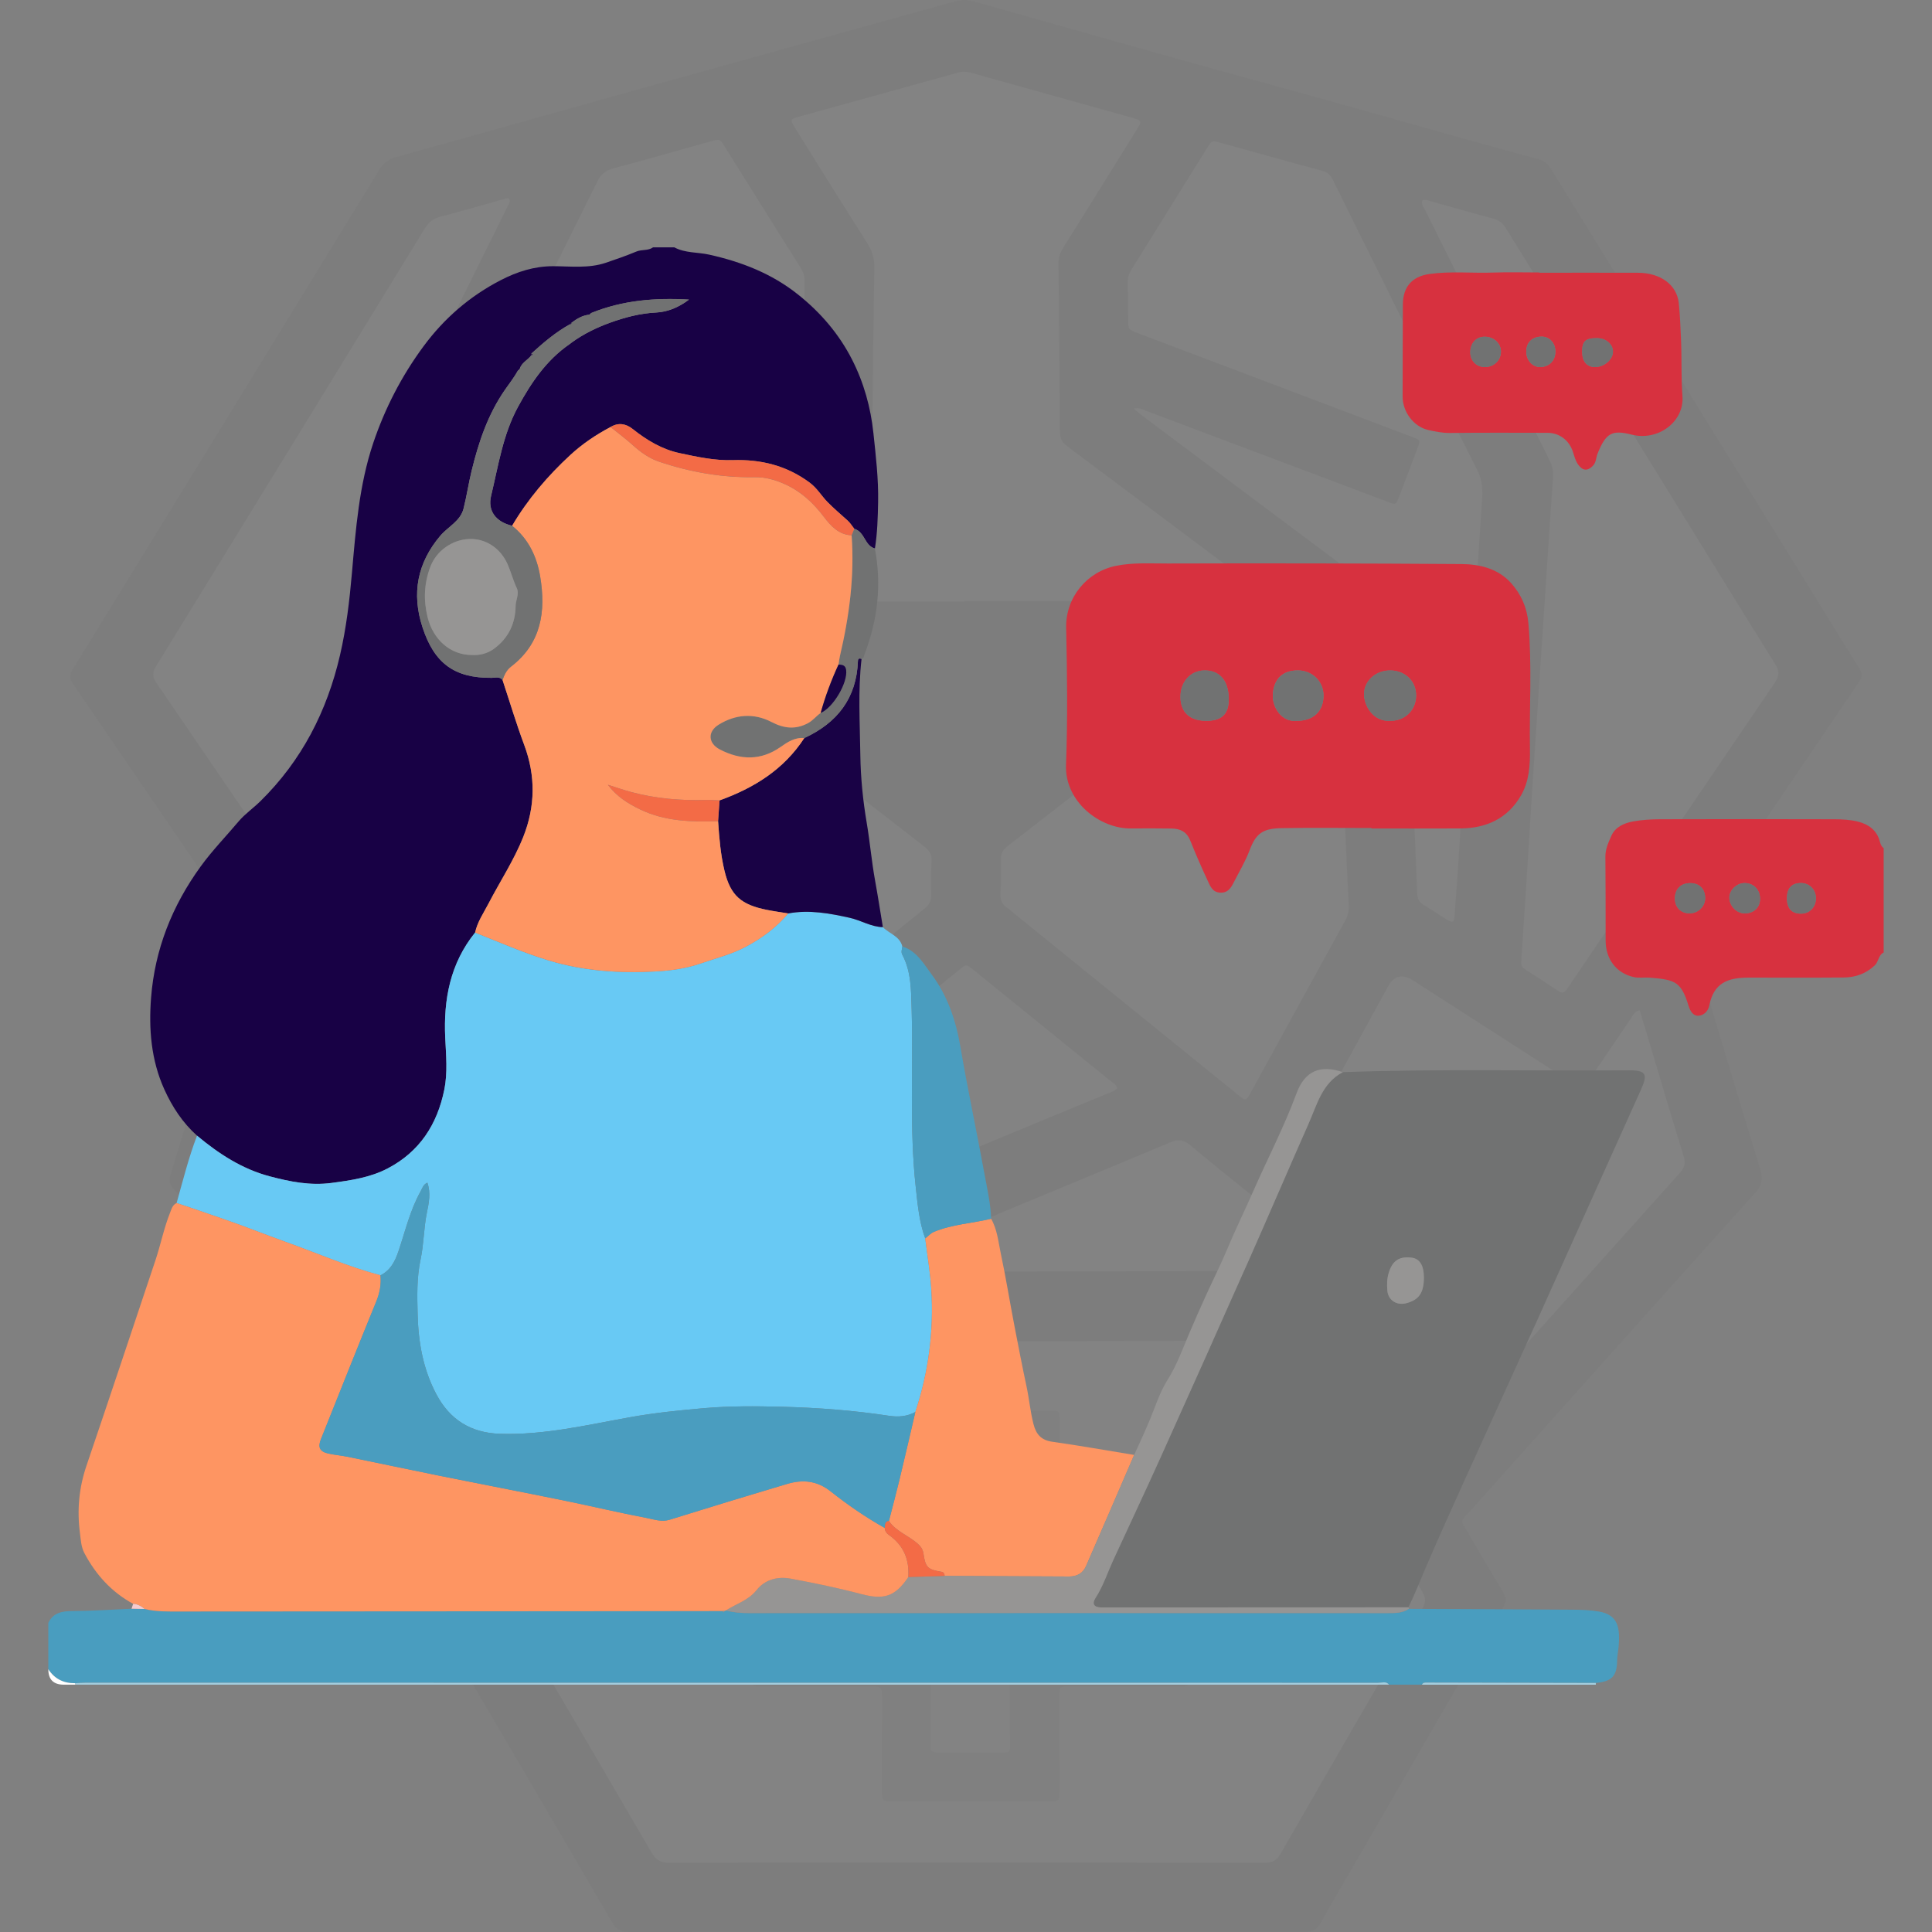 <?xml version="1.0" encoding="UTF-8"?><svg id="Layer_1" xmlns="http://www.w3.org/2000/svg" viewBox="0 0 100 100"><rect x="0" y="0" width="100" height="100" fill="#808080" stroke="none"/><defs><style>.cls-1{fill:#499dbf;}.cls-2{fill:#190245;}.cls-3{fill:#fff;}.cls-4{fill:#68c9f4;}.cls-5{fill:#d7313f;}.cls-6{fill:#4a9dbf;}.cls-7{fill:#f5cbcf;}.cls-8{fill:#fe9562;}.cls-9{fill:#333;}.cls-10{fill:#a4cedf;}.cls-11{opacity:.03;}.cls-12{fill:#717272;}.cls-13{fill:#979593;}.cls-14{fill:#180145;}.cls-15{fill:#969594;}.cls-16{fill:#f36b46;}</style></defs><g class="cls-11"><path class="cls-9" d="m50.02,99.99c-5.828,0-11.655-.005-17.483.01-.424,0-.644-.136-.856-.499-3.118-5.351-6.249-10.695-9.391-16.031-.221-.376-.251-.654-.013-1.038.662-1.067,1.279-2.162,1.911-3.247.23-.396.229-.399-.088-.754-3.768-4.213-7.537-8.425-11.306-12.638-1.268-1.417-2.53-2.839-3.809-4.247-.216-.237-.253-.437-.159-.744,1.216-3.986,2.413-7.977,3.627-11.963.106-.348.084-.612-.128-.922-2.858-4.175-5.699-8.361-8.558-12.536-.191-.279-.174-.462-.007-.734,5.3-8.619,10.595-17.242,15.879-25.871.218-.355.479-.541.877-.651,4.183-1.159,8.359-2.343,12.54-3.508,5.458-1.52,10.919-3.028,16.375-4.548.331-.092.639-.093.969,0,5.251,1.479,10.497,2.98,15.76,4.417,4.49,1.226,8.956,2.535,13.45,3.746.306.083.507.245.676.518,4.585,7.441,9.177,14.878,13.769,22.315.733,1.188,1.46,2.379,2.203,3.56.15.238.157.396-.012.644-2.858,4.196-5.699,8.404-8.556,12.6-.212.311-.223.578-.119.923,1.183,3.905,2.342,7.817,3.538,11.717.156.509.101.836-.264,1.241-4.925,5.472-9.831,10.961-14.737,16.45-.516.577-.556.399-.123,1.136.601,1.023,1.193,2.051,1.815,3.061.181.294.175.51.002.807-2.542,4.374-5.072,8.755-7.604,13.135-.611,1.057-1.243,2.103-1.825,3.176-.207.382-.46.48-.87.479-5.828-.012-11.655-.008-17.483-.008v.004Z"/><path class="cls-3" d="m49.929,31.135c-3.21,0-6.421-.002-9.631,0-1.186,0-2.372.016-3.558.027-.486.005-.491.008-.495.498-.007.907.005,1.815-.019,2.722-.008.298.093.481.321.657,1.383,1.064,2.756,2.139,4.132,3.211,2.395,1.864,4.787,3.732,7.187,5.589.244.189.36.387.347.701-.025.592-.029,1.187-.012,1.779.009.312-.106.511-.345.704-2.159,1.74-4.309,3.492-6.461,5.24-1.787,1.452-3.574,2.903-5.361,4.355-.313.255-.571.199-.773-.168-1.562-2.844-3.118-5.691-4.694-8.527-.249-.447-.34-.887-.317-1.393.17-3.817.323-7.634.48-11.451.014-.331.038-.664.021-.994-.021-.402.121-.666.459-.912,2.245-1.629,4.471-3.284,6.704-4.93,2.275-1.677,4.546-3.358,6.83-5.023.299-.218.413-.449.415-.819.017-2.844.049-5.688.097-8.531.008-.474-.1-.871-.356-1.273-1.256-1.972-2.488-3.958-3.727-5.941-.292-.468-.288-.485.208-.622,2.738-.758,5.477-1.513,8.215-2.275.228-.064.436-.056.664.008,2.719.764,5.439,1.52,8.16,2.279.151.042.304.081.45.136.134.051.193.147.109.288-.071.12-.143.24-.217.358-1.252,2.015-2.502,4.032-3.761,6.042-.155.248-.219.493-.215.786.029,2.774.048,5.548.066,8.323.006.837.003.835.696,1.353,4.4,3.292,8.796,6.588,13.204,9.869.344.256.489.532.505.953.113,2.946.244,5.892.372,8.837.056,1.29.114,2.579.18,3.868.015.289-.045.541-.186.797-1.626,2.948-3.243,5.901-4.864,8.851-.27.492-.272.489-.706.138-3.876-3.14-7.752-6.28-11.627-9.42-.095-.077-.181-.167-.285-.23-.289-.174-.369-.423-.354-.752.027-.575.038-1.152.017-1.727-.012-.336.116-.541.375-.741,2.953-2.283,5.898-4.578,8.844-6.869.785-.61,1.563-1.229,2.358-1.827.235-.177.321-.373.314-.663-.021-.942-.016-1.884-.023-2.827-.004-.474-.007-.479-.5-.479-2.635-.002-5.269,0-7.904,0h-5.338v.024Z"/><path class="cls-3" d="m50.02,96.404c-5.13,0-10.26-.006-15.39.011-.446,0-.684-.153-.901-.526-2.422-4.162-4.856-8.317-7.301-12.466-.203-.344-.214-.598-.007-.948,2.452-4.165,4.891-8.337,7.318-12.516.219-.378.463-.519.905-.518,5.322.009,10.644,0,15.966-.01,4.432-.008,8.864-.023,13.296-.037.523-.002,1.048.005,1.569-.029.346-.022.532.111.703.406,1.335,2.291,2.688,4.572,4.034,6.857,1.134,1.924,2.258,3.854,3.407,5.768.19.317.184.545.002.858-2.456,4.223-4.903,8.451-7.336,12.687-.201.349-.42.475-.823.474-5.148-.014-10.295-.009-15.443-.009v-.002Z"/><path class="cls-3" d="m84.871,52.296c.22.735.435,1.451.65,2.167.536,1.787,1.061,3.577,1.616,5.358.112.36.067.602-.188.886-4.139,4.607-8.266,9.223-12.397,13.837-.209.234-.42.467-.631.699-.138.152-.261.153-.37-.035-.158-.271-.321-.54-.48-.811-1.602-2.72-3.21-5.438-4.8-8.166-.19-.325-.397-.449-.779-.448-5.286.019-10.572.017-15.858.026-6.35.011-12.7.033-19.05.035-.437,0-.681.131-.904.516-1.665,2.886-3.355,5.757-5.039,8.632-.087.148-.15.316-.298.42-.198-.039-.287-.2-.4-.325-4.318-4.821-8.632-9.645-12.955-14.46-.206-.229-.229-.423-.143-.704.736-2.4,1.458-4.804,2.184-7.208.01-.033.021-.066.032-.1.03-.097.024-.227.141-.263.158-.048.203.103.267.197.719,1.051,1.435,2.104,2.151,3.157.088.13.18.257.264.39.117.184.246.207.434.085.615-.398,1.238-.783,1.858-1.174,2.36-1.49,4.719-2.981,7.078-4.472.015-.009.03-.018.044-.028.44-.274.443-.276.693.18,1.521,2.767,3.04,5.534,4.559,8.302.563,1.024,1.124,2.049,1.688,3.073.243.441.247.442.625.135,1.206-.978,2.419-1.946,3.608-2.944.314-.264.566-.284.936-.128,3.309,1.396,6.63,2.766,9.939,4.163.436.184.806.182,1.24,0,3.329-1.395,6.668-2.764,9.996-4.162.41-.172.688-.132,1.026.152,1.176.986,2.378,1.941,3.571,2.907.391.316.394.316.631-.117,2.014-3.67,4.027-7.34,6.039-11.011.307-.561.737-.664,1.289-.311,2.788,1.792,5.574,3.586,8.361,5.379.044.028.092.053.129.089.22.206.366.109.492-.11.061-.106.136-.203.204-.304.704-1.04,1.407-2.081,2.115-3.119.094-.138.151-.32.429-.387l.003.002Z"/><path class="cls-3" d="m26.395,10.415c-.058.125-.122.268-.191.408-1.395,2.812-2.792,5.623-4.187,8.435-.744,1.499-1.483,3.002-2.235,4.497-.138.275-.198.547-.177.853.224,3.218.444,6.437.659,9.656.116,1.74.215,3.481.33,5.221.158,2.384.326,4.767.484,7.151.067,1.009.112,2.02.184,3.029.02.276-.052.456-.299.6-.497.29-.975.611-1.464.916-.418.261-.424.262-.695-.133-.632-.92-1.259-1.844-1.887-2.767-2.936-4.311-5.867-8.624-8.814-12.927-.222-.324-.221-.549-.017-.88,4.645-7.546,9.281-15.097,13.908-22.653.198-.323.435-.505.797-.601,1.112-.292,2.218-.613,3.325-.923.117-.033.241-.102.28.118h-.001Z"/><path class="cls-3" d="m73.611,10.397c.118-.095.237-.038.351-.006,1.125.314,2.246.64,3.375.94.322.086.489.293.65.554,2.837,4.603,5.679,9.202,8.52,13.803,1.787,2.894,3.567,5.792,5.369,8.676.227.363.23.612-.015.972-3.554,5.219-7.091,10.448-10.633,15.676-.049.072-.097.145-.146.217-.109.158-.238.182-.401.075-.583-.383-1.166-.766-1.755-1.141-.223-.142-.188-.347-.174-.558.089-1.34.177-2.679.262-4.019.123-1.932.238-3.864.365-5.796.248-3.776.501-7.551.752-11.326.083-1.253.165-2.505.256-3.757.022-.304-.027-.576-.166-.854-2.156-4.322-4.304-8.649-6.45-12.976-.074-.149-.211-.286-.161-.478v-.002Z"/><path class="cls-3" d="m41.492,21.031c-.076.218-.246.289-.383.39-4.464,3.292-8.926,6.587-13.4,9.865-.35.256-.473.527-.487.95-.105,3.103-.235,6.205-.358,9.307-.06,1.534-.134,3.068-.17,4.602-.009.381-.133.606-.459.787-.47.261-.915.566-1.35.839-.179-.096-.15-.229-.158-.346-.091-1.41-.177-2.82-.272-4.229-.156-2.314-.322-4.627-.476-6.941-.123-1.845-.231-3.69-.352-5.535-.119-1.81-.247-3.619-.374-5.428-.019-.267.024-.508.146-.755,2.512-5.042,5.02-10.085,7.515-15.135.186-.376.423-.577.833-.686,1.685-.445,3.36-.929,5.038-1.398.469-.131.471-.133.717.26,1.314,2.099,2.626,4.201,3.944,6.298.135.215.205.431.2.687-.013.663-.006,1.326-.012,1.989-.004.477-.006.482-.438.645-1.696.642-3.393,1.279-5.089,1.92-3.049,1.152-6.098,2.306-9.147,3.459-.065.025-.129.056-.196.072-.28.068-.297.229-.203.471.286.73.559,1.466.835,2.201.309.822.307.819,1.136.506,4.143-1.563,8.286-3.125,12.431-4.682.156-.059.309-.169.528-.113h0Z"/><path class="cls-3" d="m58.682,21.153c.289-.072.441.038.599.098,4.162,1.564,8.323,3.132,12.484,4.7.033.012.064.029.097.04.39.14.393.141.554-.273.165-.422.325-.847.485-1.271.154-.408.307-.816.46-1.224.164-.439.166-.443-.298-.619-1.989-.755-3.978-1.508-5.968-2.261-2.74-1.036-5.48-2.071-8.22-3.108-.467-.177-.471-.18-.48-.669-.012-.646-.009-1.291-.024-1.937-.005-.236.05-.441.175-.642,1.32-2.117,2.634-4.238,3.953-6.356.223-.359.232-.361.682-.237,1.748.482,3.492.977,5.244,1.445.289.077.443.228.566.478.87,1.769,1.747,3.534,2.624,5.299,1.614,3.249,3.216,6.505,4.857,9.741.265.523.271,1.027.235,1.567-.126,1.879-.25,3.759-.375,5.639-.165,2.472-.333,4.943-.494,7.415-.119,1.828-.226,3.656-.344,5.484-.063.975-.133,1.949-.207,2.923-.028.368-.088.399-.406.205-.402-.245-.79-.513-1.194-.756-.234-.141-.323-.323-.333-.598-.094-2.458-.2-4.916-.306-7.374-.097-2.249-.208-4.497-.291-6.746-.014-.372-.206-.557-.468-.753-4.375-3.268-8.746-6.54-13.117-9.813-.15-.112-.291-.235-.489-.397h-.001Z"/><path class="cls-3" d="m57.823,56.33c-.133.155-.327.197-.501.269-2.3.953-4.605,1.897-6.902,2.858-.312.131-.574.138-.89.004-2.294-.968-4.596-1.919-6.894-2.877-.143-.06-.301-.094-.416-.229-.014-.162.124-.227.225-.309,2.407-1.955,4.814-3.91,7.224-5.861.345-.28.352-.276.705.009,2.369,1.918,4.738,3.837,7.105,5.758.131.106.302.184.344.377h0Z"/><path class="cls-13" d="m50.264,73.01c1.36,0,2.721-.002,4.081,0,.486,0,.492.006.492.496,0,1.518-.003,3.035-.005,4.553,0,.122-.002.244,0,.366.009.466.009.474.464.475,1.134.003,2.267,0,3.401-.002.785,0,1.57-.007,2.354-.002.449.003.479.029.48.475.006,2.494.008,4.989.006,7.483,0,.422-.01.43-.45.431-1.796.006-3.593.006-5.389.009-.14,0-.279-.003-.419,0-.435.011-.444.011-.446.439-.005.89,0,1.779,0,2.669,0,.785.007,1.57.002,2.355-.003.451-.025.475-.476.477-1.674.005-3.349.002-5.023.002-1.064,0-2.128.003-3.192-.002-.475-.002-.502-.028-.502-.506-.002-1.57.004-3.14.006-4.71,0-.14,0-.279-.004-.419-.004-.187-.099-.292-.288-.3-.139-.005-.279-.006-.418-.006-1.779-.003-3.558-.005-5.337-.007-.139,0-.279-.004-.418-.004-.175,0-.252-.091-.25-.261,0-.105-.002-.209-.002-.314.002-2.39.004-4.779.006-7.169,0-.052,0-.105,0-.157.014-.441.031-.468.488-.469,1.779-.004,3.558-.002,5.337,0,.14,0,.279.002.419,0,.449-.011.459-.014.459-.484.002-1.535-.002-3.07-.004-4.605,0-.122-.002-.244,0-.366.011-.432.013-.442.441-.444,1.395-.005,2.791-.002,4.186-.002h0Z"/><path class="cls-3" d="m55.639,81.423c.976,0,1.953-.004,2.929.002.42.002.452.032.456.442.008.802.007,1.604,0,2.406-.004.469-.037.503-.511.503-1.831.003-3.662,0-5.492,0-.122,0-.244-.005-.366,0-.35.017-.389.046-.392.399-.008.82-.004,1.639-.002,2.459.003.907.007,1.813.015,2.72.003.322-.004.343-.353.352-.418.01-.837.003-1.255.003-.645,0-1.29.002-1.935,0-.556-.003-.562-.006-.563-.547-.003-1.552,0-3.104-.002-4.656,0-.791.081-.729-.731-.73-1.813,0-3.627,0-5.44,0-.539,0-.543-.005-.544-.557,0-.75,0-1.5.006-2.25.004-.533.011-.54.572-.541,1.831-.002,3.662,0,5.492,0,.707,0,.638.027.638-.663,0-1.569-.005-3.139-.005-4.708,0-.518.005-.522.518-.523,1.029-.003,2.057-.003,3.086,0,.492.002.498.007.498.492.003,1.552,0,3.104,0,4.656,0,.122-.004.244,0,.366.014.365.016.376.395.378.994.006,1.988.002,2.981.002v-.006h.004Z"/></g><g><path class="cls-14" d="m10.198,58.781c-.747-.671-1.283-1.489-1.694-2.398-.686-1.516-.81-3.132-.684-4.744.194-2.499,1.091-4.76,2.572-6.798.599-.825,1.305-1.55,1.958-2.324.327-.387.758-.684,1.122-1.041,2.143-2.102,3.455-4.661,4.127-7.565.324-1.398.492-2.818.617-4.25.199-2.268.371-4.557,1.103-6.73.603-1.792,1.469-3.471,2.6-5.003,1.071-1.452,2.401-2.601,4-3.427.84-.434,1.728-.722,2.697-.722.917,0,1.847.125,2.744-.179.531-.18,1.062-.364,1.579-.58.282-.118.606-.031.863-.217h1.1c.565.303,1.207.244,1.808.378,1.678.374,3.234.978,4.594,2.062,1.169.931,2.119,2.04,2.795,3.362.611,1.196.968,2.478,1.11,3.824.125,1.18.264,2.356.242,3.545-.015.808-.037,1.617-.166,2.417-.261-.071-.395-.277-.52-.49-.134-.228-.273-.449-.547-.532-.113-.143-.209-.305-.343-.425-.351-.316-.709-.619-1.043-.959-.317-.323-.533-.716-.93-1.01-1.204-.891-2.538-1.203-3.97-1.158-.95.03-1.851-.17-2.756-.363-.912-.195-1.702-.671-2.431-1.252-.345-.275-.736-.345-1.141-.101-.754.399-1.463.877-2.085,1.451-1.168,1.079-2.198,2.286-3.012,3.663-.826-.193-1.279-.759-1.089-1.549.376-1.559.609-3.164,1.393-4.605.686-1.261,1.475-2.427,2.681-3.255.035-.027.07-.054.105-.081.602-.436,1.272-.764,1.96-1.014.771-.28,1.567-.493,2.41-.534.604-.03,1.183-.28,1.694-.668-1.736-.102-3.434.033-5.062.695-.031.028-.063.057-.094.085-.356.035-.649.212-.927.42-.024.025-.048.05-.073.075-.743.408-1.381.955-2.004,1.521,0,.03,0,.061-.002.091-.185.248-.511.378-.599.708-.032.028-.063.056-.095.084-.193.347-.441.664-.665.986-.889,1.28-1.367,2.713-1.729,4.199-.157.644-.255,1.303-.415,1.946-.165.661-.803.939-1.204,1.411-1.186,1.398-1.498,2.98-.924,4.738.61,1.867,1.648,2.635,3.586,2.618.188-.002.405-.083.558.112.372,1.123.711,2.259,1.124,3.367.596,1.598.573,3.181-.048,4.747-.481,1.212-1.204,2.306-1.803,3.46-.254.489-.575.948-.694,1.499-1.29,1.598-1.639,3.469-1.545,5.452.042.896.132,1.793-.048,2.678-.364,1.796-1.276,3.216-2.935,4.08-.905.472-1.891.615-2.9.749-1.113.148-2.147-.064-3.19-.338-1.436-.377-2.648-1.169-3.774-2.109Z"/><path class="cls-1" d="m2.5,83.999c.258-.529.707-.608,1.248-.611,1.02-.005,2.041-.077,3.061-.12.225.004.45.008.675.012.603.153,1.219.133,1.833.132,6.881-.004,13.762-.008,20.644-.013,2.482-.002,4.965-.007,7.447-.01.015.023.031.046.046.07.012-.025.023-.049.035-.074.027-.01.055-.019.083-.026.387.107.781.135,1.183.135,11.023-.004,22.046-.004,33.069,0,.386,0,.762.01,1.097-.219,2.816.013,5.632.022,8.448.042.462.003.931.016,1.385.094.996.173,1.124.824,1.016,1.91-.021.208-.067.421-.069.634-.006.792-.273,1.078-1.093,1.154-2.918-.007-5.837-.013-8.755-.019-.098,0-.203-.007-.253.108h-1.7c-.158-.192-.374-.095-.559-.095-22.303-.005-44.606-.005-66.909-.004-.183,0-.365.015-.548.024-.592.008-1.058-.224-1.383-.724v-2.4Z"/><path class="cls-5" d="m97.5,49.3c-.281.133-.257.474-.462.667-.452.428-.996.622-1.599.628-1.631.014-3.262.007-4.893.005-1.126-.002-1.842.27-2.074,1.449-.057.288-.293.525-.581.525-.274,0-.411-.256-.496-.529-.378-1.219-.67-1.336-1.996-1.442-.281-.022-.575.031-.845-.031-.906-.208-1.446-.939-1.447-1.89,0-1.448.001-2.896-.012-4.344-.004-.392.159-.732.305-1.068.207-.473.663-.667,1.132-.753.451-.083.917-.11,1.376-.112,3.013-.009,6.027-.009,9.04,0,.41.001.831.023,1.225.123.527.134.965.433,1.12,1.006.039.144.08.275.205.366v5.4Zm-7.172-2.022c.476-.014.784-.327.771-.784-.012-.457-.339-.782-.791-.787-.425-.005-.819.386-.796.791.023.427.405.792.816.78Zm-3.636-.798c-.008.475.296.793.76.795.44.001.807-.355.808-.785,0-.478-.303-.781-.78-.78-.472.001-.78.303-.788.77Zm5.8.02c.003.53.255.796.747.79.44-.005.766-.361.752-.821-.014-.45-.364-.779-.811-.763-.458.016-.691.286-.688.794Z"/><path class="cls-10" d="m3.883,87.123c.183-.008.365-.023.548-.024,22.303-.001,44.606-.001,66.909.004.185,0,.401-.097.559.095H3.9c-.01-.024-.016-.049-.017-.075Z"/><path class="cls-10" d="m73.6,87.199c.05-.115.155-.109.253-.108,2.918.006,5.837.012,8.755.019-.009.029-.012.059-.008.089h-9Z"/><path class="cls-3" d="m3.883,87.123c.001.026.007.051.017.075h-.6q-.8,0-.8-.8c.325.501.792.732,1.383.724Z"/><path class="cls-4" d="m10.198,58.781c1.126.939,2.338,1.731,3.774,2.109,1.043.274,2.078.485,3.19.338,1.009-.134,1.994-.277,2.9-.749,1.659-.864,2.571-2.284,2.935-4.08.179-.886.09-1.782.048-2.678-.094-1.983.255-3.855,1.545-5.452,1.258.498,2.494,1.043,3.797,1.439,1.829.556,3.683.676,5.561.573.777-.042,1.578-.156,2.308-.409.78-.27,1.59-.468,2.335-.862.848-.448,1.591-1,2.206-1.73,1.082-.203,2.136-.007,3.187.226.58.129,1.102.469,1.715.484.328.34.873.46,1.005.997-.009.144-.081.277.001.432.46.865.453,1.83.48,2.76.091,3.102-.124,6.211.219,9.307.098.881.173,1.77.486,2.613.108.88.26,1.756.315,2.639.134,2.165-.143,4.284-.826,6.347-.427.234-.888.27-1.355.198-1.837-.28-3.687-.421-5.54-.468-1.344-.034-2.689-.046-4.036.071-1.288.112-2.571.242-3.841.47-2.232.401-4.442.934-6.739.857-1.508-.051-2.585-.731-3.283-2.045-.685-1.289-.931-2.692-.968-4.125-.024-.951-.052-1.903.153-2.86.168-.784.161-1.606.323-2.404.102-.502.215-1.024.028-1.564-.222.1-.263.291-.349.445-.551.98-.795,2.073-1.155,3.124-.174.508-.411.974-.926,1.227-1.671-.442-3.252-1.138-4.874-1.718-1.1-.393-2.183-.832-3.289-1.209-.795-.271-1.587-.555-2.387-.813.329-1.17.622-2.352,1.057-3.49Z"/><path class="cls-12" d="m69.501,55.494c4.942-.176,9.886-.06,14.829-.093.856-.006.97.194.618.974-1.821,4.036-3.63,8.077-5.451,12.113-1.202,2.664-2.421,5.32-3.625,7.983-.699,1.546-1.399,3.092-2.069,4.651-.298.694-.57,1.399-.909,2.075-5.261.002-10.523.004-15.784.006-.033,0-.067,0-.1,0-.373-.001-.513-.172-.303-.498.391-.607.61-1.289.907-1.937.81-1.767,1.642-3.524,2.44-5.296,1.542-3.422,3.075-6.848,4.597-10.278,1.037-2.337,2.041-4.689,3.078-7.026.438-.987.699-2.102,1.772-2.672Zm4.199,10.632c.002-.623-.214-.974-.631-1.028-.66-.085-1.013.172-1.198.822-.085.297-.087.593-.061.886.044.493.483.774.967.651.665-.168.92-.537.923-1.33Z"/><path class="cls-5" d="m70.989,42.857c-1.549,0-3.097-.02-4.646.007-.972.017-1.333.26-1.666,1.149-.217.58-.546,1.118-.826,1.674-.147.292-.314.541-.706.515-.393-.026-.505-.339-.631-.608-.322-.69-.627-1.39-.911-2.097-.181-.449-.519-.607-.96-.612-.7-.008-1.399-.013-2.099-.004-1.604.022-3.438-1.374-3.367-3.286.088-2.362.06-4.731.007-7.095-.035-1.581,1.08-2.912,2.587-3.214.89-.178,1.785-.117,2.674-.119,5.062-.015,10.125-.007,15.187.028.955.007,1.904.231,2.582.986.518.577.823,1.262.894,2.069.192,2.175.047,4.351.081,6.526.013.82-.037,1.659-.46,2.392-.692,1.2-1.795,1.704-3.145,1.712-1.532.009-3.065.002-4.597.002,0-.009,0-.018,0-.027Zm.977-5.549c.749.01,1.321-.547,1.331-1.296.01-.742-.561-1.305-1.33-1.311-.749-.006-1.357.529-1.365,1.216-.007.602.472,1.455,1.364,1.391Zm-4.837,0c.841.007,1.369-.49,1.375-1.294.006-.739-.576-1.314-1.331-1.314-.804,0-1.248.463-1.292,1.256-.036.649.463,1.446,1.247,1.352Zm-3.53-1.171c-.02-.926-.486-1.452-1.273-1.436-.721.015-1.24.605-1.226,1.396.014.802.517,1.235,1.408,1.212.767-.02,1.108-.386,1.091-1.171Z"/><path class="cls-8" d="m47.378,73.083c.684-2.062.961-4.182.826-6.347-.055-.883-.207-1.76-.315-2.639.157-.106.259-.258.46-.34.95-.39,1.971-.439,2.951-.674.318.553.371,1.186.499,1.789.263,1.235.462,2.484.702,3.725.203,1.05.404,2.102.628,3.146.141.654.198,1.321.365,1.97.134.521.391.829.965.911,1.419.201,2.83.452,4.244.683-.829,1.919-1.655,3.84-2.491,5.756-.162.371-.47.539-.879.537-2.146-.012-4.291-.02-6.437-.029-.013-.103-.04-.195-.163-.215-.721-.119-.832-.229-.935-.944-.032-.223-.143-.377-.319-.529-.472-.41-1.101-.619-1.47-1.157.187-.73.383-1.459.559-2.192.276-1.148.54-2.299.809-3.449Z"/><path class="cls-5" d="m79.681,14.117c1.699,0,3.398-.004,5.097.001,1.173.004,2.019.625,2.116,1.574.065.64.09,1.284.117,1.927.041.962,0,1.923.072,2.888.1,1.329-1.268,2.336-2.624,1.99-1.02-.26-1.337-.092-1.77.984-.084.21-.066.452-.247.634-.276.279-.525.254-.755-.066-.149-.208-.2-.444-.276-.672-.194-.588-.696-.974-1.315-.975-1.683-.002-3.365-.012-5.048.008-.387.005-.756-.072-1.119-.153-.759-.17-1.329-.937-1.33-1.73-.002-1.582.011-3.165.013-4.747,0-.907.451-1.467,1.375-1.598,1.092-.155,2.195-.036,3.293-.074.799-.028,1.599-.005,2.399-.005,0,.005,0,.01,0,.016Zm-2.813,3.312c-.446-.01-.757.312-.767.792-.009.431.301.764.722.779.469.017.841-.312.864-.764.022-.437-.343-.797-.819-.807Zm5.024.789c.002.484.241.773.647.782.469.011.935-.372.947-.779.012-.401-.357-.719-.833-.719-.594,0-.764.161-.762.716Zm-2.892-.005c.001.435.324.789.716.785.479-.005.798-.337.79-.823-.007-.443-.328-.768-.744-.751-.477.019-.764.315-.763.789Z"/><path class="cls-15" d="m48.897,81.57c2.146.009,4.291.017,6.437.03.409.002.717-.166.879-.537.836-1.916,1.662-3.837,2.491-5.756.371-.807.744-1.61,1.06-2.445.181-.479.385-.993.676-1.452.469-.741.766-1.573,1.108-2.38.279-.658.569-1.311.864-1.961.373-.82.781-1.625,1.127-2.456.414-.993.891-1.957,1.322-2.941.744-1.698,1.606-3.343,2.249-5.088.425-1.152,1.225-1.489,2.392-1.09-1.073.57-1.334,1.685-1.772,2.672-1.037,2.337-2.041,4.689-3.078,7.026-1.522,3.431-3.055,6.857-4.597,10.278-.799,1.772-1.63,3.529-2.44,5.296-.297.648-.516,1.33-.907,1.937-.211.327-.07.497.303.498.033,0,.067,0,.1,0,5.261-.002,10.523-.004,15.784-.006.018.023.028.049.027.078-.335.228-.712.219-1.097.219-11.023-.005-22.046-.004-33.069,0-.402,0-.796-.028-1.183-.135.532-.345,1.162-.52,1.587-1.053.44-.551,1.091-.717,1.754-.595,1.227.225,2.452.478,3.656.798,1.174.312,1.753.145,2.444-.877.628-.02,1.255-.04,1.883-.06Z"/><path class="cls-2" d="m45.698,47.989c-.613-.015-1.135-.355-1.715-.484-1.05-.233-2.105-.428-3.187-.226-.365-.06-.732-.111-1.094-.183-1.339-.264-1.893-.743-2.201-2.016-.205-.846-.275-1.711-.333-2.577.025-.358.05-.717.074-1.075,1.782-.641,3.33-1.6,4.387-3.227,1.705-.784,2.705-2.061,2.776-3.983.006-.166.089-.138.189-.116-.191,1.657-.086,3.323-.063,4.979.016,1.163.132,2.34.329,3.503.169.996.254,2.008.436,3.005.145.797.268,1.599.401,2.398Z"/><path class="cls-6" d="m51.3,63.083c-.981.235-2.002.284-2.951.674-.201.082-.302.235-.46.34-.312-.843-.388-1.731-.486-2.612-.343-3.096-.128-6.205-.219-9.307-.027-.93-.02-1.895-.48-2.76-.082-.155-.01-.289-.001-.432.753.24,1.12.915,1.538,1.479.815,1.1,1.242,2.374,1.473,3.735.369,2.175.835,4.333,1.231,6.503.144.788.33,1.573.355,2.38Z"/><path class="cls-12" d="m44.596,34.103c-.1-.022-.183-.05-.189.116-.071,1.921-1.071,3.198-2.776,3.983-.484-.046-.859.202-1.228.461-1.019.715-2.075.683-3.14.132-.614-.318-.654-.923-.068-1.285.877-.542,1.823-.615,2.743-.137.641.333,1.234.4,1.881.059.259-.137.425-.369.657-.528.652-.273,1.411-1.567,1.32-2.23-.034-.249-.204-.268-.394-.277.023-.145.037-.292.071-.435.484-2.057.761-4.135.607-6.254.046-.113.091-.227.137-.34.274.083.413.304.547.532.125.213.259.42.52.49.359,1.879.144,3.703-.538,5.479-.032.083-.023.207-.15.235Z"/><path class="cls-8" d="m47.014,81.63c-.691,1.022-1.271,1.188-2.444.877-1.205-.32-2.43-.573-3.656-.798-.663-.121-1.314.044-1.754.595-.425.533-1.056.708-1.587,1.053-.028.007-.056.016-.083.026-.028-.008-.055-.007-.082.004-2.482.003-4.965.008-7.447.01-6.881.005-13.762.009-20.644.013-.614,0-1.23.02-1.833-.132-.174-.141-.359-.258-.594-.264-1.116-.611-1.933-1.507-2.522-2.626-.174-.33-.185-.698-.231-1.047-.155-1.179-.049-2.335.338-3.473,1.204-3.543,2.385-7.094,3.573-10.643.27-.808.434-1.65.751-2.445.08-.201.125-.41.344-.511.8.258,1.591.542,2.387.813,1.107.377,2.189.816,3.289,1.209,1.622.58,3.203,1.276,4.874,1.718.047.471-.036.91-.217,1.354-.968,2.371-1.914,4.75-2.864,7.128-.17.425-.059.645.384.744.319.072.648.096.968.161,1.615.33,3.227.673,4.843.999,2.12.427,4.243.834,6.362,1.266,1.44.294,2.87.638,4.313.911.377.071.762.218,1.177.089,2.026-.63,4.055-1.25,6.089-1.855.799-.237,1.54-.172,2.244.385.884.699,1.815,1.342,2.803,1.895.002.166.1.284.221.369.755.533,1.06,1.268.999,2.174Z"/><path class="cls-7" d="m6.89,83.016c.235.005.42.122.594.264-.225-.004-.45-.008-.675-.012.027-.084.054-.168.081-.251Z"/><path class="cls-8" d="m42.476,36.904c-.232.159-.398.391-.657.528-.647.342-1.24.275-1.881-.059-.92-.478-1.866-.405-2.743.137-.585.361-.546.966.068,1.285,1.065.552,2.121.583,3.14-.132.369-.259.743-.507,1.228-.461-1.057,1.627-2.605,2.586-4.387,3.227-.232-.008-.464-.03-.696-.023-1.313.039-2.609-.07-3.88-.411-.406-.109-.803-.249-1.204-.375.446.602,1.036.97,1.672,1.277,1.282.619,2.652.65,4.033.607.058.866.128,1.731.333,2.577.309,1.274.862,1.752,2.201,2.016.363.072.729.122,1.094.183-.615.73-1.358,1.282-2.206,1.73-.745.394-1.555.591-2.335.862-.73.253-1.531.367-2.308.409-1.878.102-3.732-.018-5.561-.573-1.304-.396-2.539-.941-3.797-1.439.119-.552.44-1.011.694-1.5.599-1.155,1.323-2.248,1.803-3.46.621-1.567.644-3.149.048-4.747-.413-1.108-.752-2.243-1.124-3.366.094-.263.203-.512.438-.691,1.575-1.207,1.811-2.865,1.509-4.667-.172-1.028-.606-1.95-1.453-2.623.813-1.378,1.843-2.584,3.012-3.663.621-.574,1.331-1.052,2.085-1.451.385.311.783.607,1.151.938.424.381.866.697,1.423.881,1.589.526,3.211.807,4.885.778.545-.009,1.047.133,1.539.351.842.373,1.484.968,2.038,1.697.359.472.769.931,1.442.962.153,2.119-.123,4.197-.607,6.254-.034.143-.047.29-.071.435-.374.812-.685,1.647-.926,2.508Z"/><path class="cls-12" d="m26.506,27.214c.847.673,1.281,1.595,1.453,2.623.301,1.801.065,3.46-1.509,4.667-.234.18-.344.428-.438.691-.154-.195-.37-.114-.558-.112-1.937.017-2.976-.751-3.586-2.618-.574-1.758-.262-3.34.924-4.738.4-.472,1.039-.75,1.204-1.411.16-.643.258-1.302.415-1.946.362-1.486.841-2.919,1.729-4.199.224-.322.472-.639.665-.986.032-.028.063-.056.095-.084.089-.33.414-.46.599-.708.091-.028.076-.059.002-.091.623-.566,1.261-1.113,2.004-1.521.053.003.079-.021.073-.076.278-.209.57-.385.927-.42.031-.028.063-.057.094-.085,1.628-.662,3.325-.797,5.062-.695-.511.389-1.09.639-1.694.668-.844.041-1.64.255-2.41.534-.687.249-1.357.578-1.96,1.014-.035.027-.07.054-.105.081-1.206.828-1.995,1.994-2.681,3.255-.784,1.441-1.017,3.046-1.393,4.605-.19.79.262,1.357,1.089,1.549Zm-2.093,6.688c.4.026.809-.062,1.175-.336.736-.55,1.088-1.301,1.1-2.197.004-.314.2-.632.062-.923-.192-.405-.299-.837-.48-1.245-.365-.825-1.13-1.333-1.979-1.301-.89.033-1.704.607-2.02,1.444-.32.849-.357,1.713-.144,2.587.288,1.185,1.188,1.969,2.286,1.972Z"/><path class="cls-16" d="m44.08,27.707c-.673-.031-1.084-.49-1.442-.962-.553-.729-1.195-1.324-2.038-1.697-.492-.218-.994-.36-1.539-.351-1.673.028-3.295-.253-4.885-.778-.557-.184-.999-.5-1.423-.881-.368-.33-.766-.626-1.151-.938.405-.243.796-.173,1.141.101.729.581,1.52,1.057,2.431,1.252.905.193,1.806.393,2.756.363,1.432-.046,2.766.266,3.97,1.158.397.294.613.687.93,1.01.334.34.692.642,1.043.959.134.12.23.282.343.425-.046.113-.091.227-.137.34Z"/><path class="cls-2" d="m30.597,16.201c-.031.028-.063.057-.094.085.031-.028.063-.057.094-.085Z"/><path class="cls-2" d="m29.577,16.706c.007.055-.02.078-.073.076.024-.025.049-.05.073-.076Z"/><path class="cls-2" d="m26.898,19.101c-.032.028-.063.056-.095.084.032-.028.063-.056.095-.084Z"/><path class="cls-2" d="m27.5,18.302c.074.032.089.063-.002.091.001-.03.002-.061.002-.091Z"/><path class="cls-2" d="m29.491,17.804c.035-.027.07-.054.105-.081-.035.027-.07.054-.105.081Z"/><path class="cls-15" d="m37.407,83.388c.027-.011.054-.012.082-.004-.012.025-.024.049-.035.074-.015-.023-.031-.046-.046-.07Z"/><path class="cls-12" d="m90.328,47.278c-.411.012-.792-.353-.816-.78-.022-.405.371-.795.796-.791.452.005.779.33.791.787.012.457-.296.77-.771.784Z"/><path class="cls-12" d="m86.693,46.48c.008-.468.316-.769.788-.77.477-.001.781.302.78.78,0,.429-.368.786-.808.785-.464-.002-.768-.319-.76-.795Z"/><path class="cls-12" d="m92.492,46.5c-.003-.508.23-.778.688-.794.447-.016.797.313.811.763.015.46-.312.816-.752.821-.492.006-.744-.261-.747-.79Z"/><path class="cls-6" d="m45.794,79.087c-.988-.553-1.919-1.196-2.803-1.895-.704-.556-1.446-.622-2.244-.385-2.034.604-4.063,1.225-6.089,1.855-.416.129-.8-.017-1.177-.089-1.444-.273-2.873-.618-4.313-.911-2.119-.432-4.242-.839-6.362-1.266-1.616-.326-3.228-.669-4.843-.999-.32-.065-.649-.089-.968-.161-.443-.1-.554-.319-.384-.744.95-2.378,1.897-4.757,2.864-7.128.181-.444.264-.883.217-1.354.515-.253.752-.719.926-1.227.359-1.051.604-2.144,1.155-3.124.086-.153.127-.345.349-.445.187.54.074,1.062-.028,1.564-.162.797-.155,1.62-.323,2.404-.205.957-.178,1.909-.153,2.86.037,1.433.282,2.837.968,4.125.699,1.313,1.776,1.994,3.283,2.045,2.296.077,4.506-.456,6.739-.857,1.27-.228,2.554-.358,3.841-.47,1.347-.117,2.692-.105,4.036-.071,1.854.047,3.704.188,5.54.468.467.071.928.036,1.355-.198-.269,1.15-.532,2.301-.809,3.449-.176.733-.372,1.461-.559,2.192-.23.027-.187.216-.216.363Z"/><path class="cls-15" d="m73.7,66.126c-.002.793-.258,1.162-.923,1.33-.484.123-.924-.157-.967-.651-.026-.293-.023-.589.061-.886.185-.65.538-.907,1.198-.822.417.054.633.406.631,1.028Z"/><path class="cls-12" d="m71.966,37.308c-.892.064-1.371-.789-1.364-1.391.008-.687.617-1.222,1.365-1.216.77.006,1.34.569,1.33,1.311-.01.749-.582,1.306-1.331,1.296Z"/><path class="cls-12" d="m67.13,37.308c-.784.095-1.283-.703-1.247-1.352.043-.793.488-1.256,1.292-1.256.754,0,1.336.575,1.331,1.314-.006.804-.534,1.301-1.375,1.294Z"/><path class="cls-12" d="m63.6,36.137c.017.785-.324,1.151-1.091,1.171-.891.024-1.395-.41-1.408-1.212-.014-.791.505-1.381,1.226-1.396.787-.016,1.253.51,1.273,1.436Z"/><path class="cls-16" d="m45.794,79.087c.029-.147-.014-.336.216-.363.368.538.998.748,1.47,1.157.176.153.287.306.319.529.103.716.213.826.935.944.123.02.15.112.163.215-.628.02-1.255.04-1.883.06.061-.905-.244-1.64-.999-2.173-.121-.085-.219-.204-.221-.369Z"/><path class="cls-12" d="m76.868,17.428c.475.011.84.371.819.807-.023.452-.394.78-.864.764-.421-.015-.731-.349-.722-.779.01-.48.321-.802.767-.792Z"/><path class="cls-12" d="m81.892,18.218c-.003-.556.168-.716.762-.716.476,0,.845.318.833.719-.012.407-.478.79-.947.779-.406-.009-.645-.298-.647-.782Z"/><path class="cls-12" d="m79,18.213c-.001-.474.285-.771.763-.789.415-.016.736.309.744.751.008.486-.311.818-.79.823-.392.004-.715-.35-.716-.785Z"/><path class="cls-16" d="m37.169,42.504c-1.381.043-2.751.012-4.033-.607-.636-.307-1.226-.675-1.672-1.277.401.126.798.266,1.204.375,1.271.342,2.568.45,3.88.411.231-.007.464.014.696.023-.025.358-.05.717-.075,1.075Z"/><path class="cls-2" d="m42.476,36.904c.24-.861.551-1.696.926-2.508.19.009.359.028.394.277.092.664-.668,1.958-1.32,2.23Z"/><path class="cls-15" d="m24.413,33.902c-1.098-.003-1.998-.787-2.286-1.972-.212-.874-.176-1.738.144-2.587.316-.837,1.13-1.411,2.02-1.444.849-.032,1.614.476,1.979,1.301.181.409.288.841.48,1.245.138.29-.058.609-.062.923-.013.897-.364,1.647-1.1,2.197-.366.274-.775.362-1.175.336Z"/></g></svg>